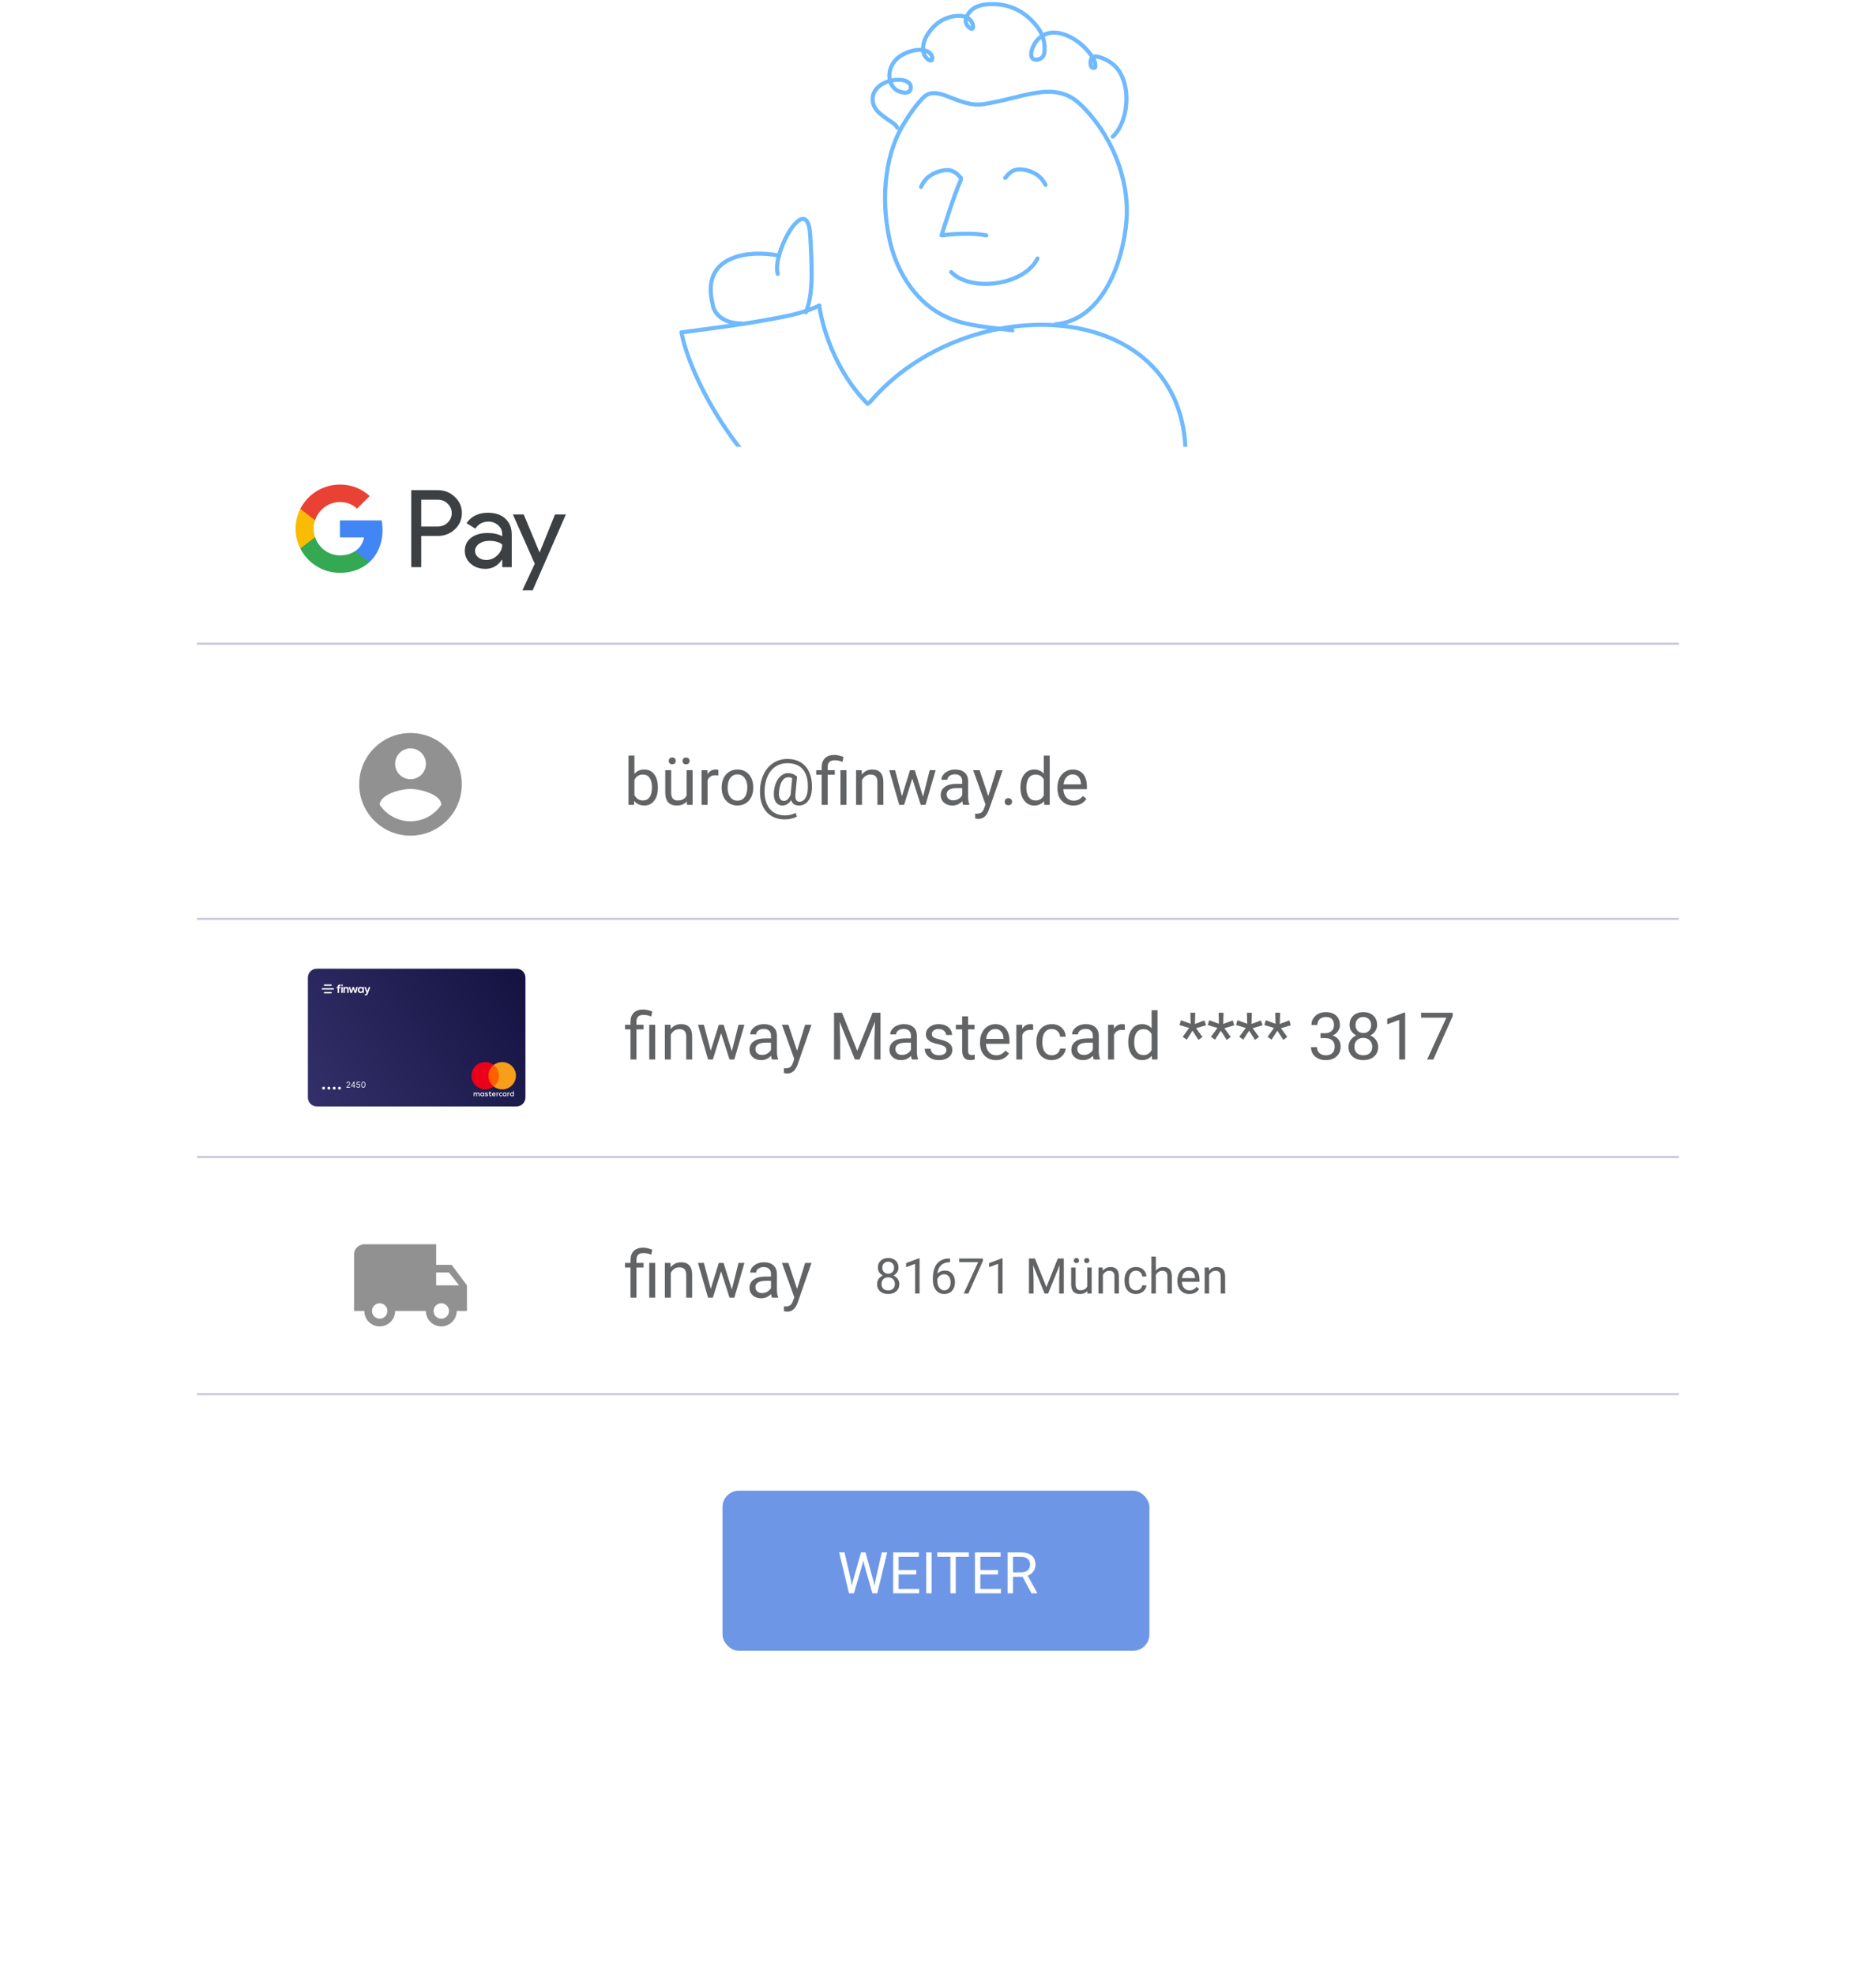 <svg width="457" height="481" viewBox="0 0 457 481" fill="none" xmlns="http://www.w3.org/2000/svg">
<path d="M211.891 97.961C235.734 69.967 288.817 72.216 288.818 110.905" stroke="#6FBAFF" stroke-linecap="round" stroke-linejoin="round"/>
<path d="M246.62 80.445C241.393 79.712 235.593 79.461 230.716 77.273C223.48 74.027 218.718 66.762 216.899 59.23C214.676 50.028 215.05 38.633 220.055 30.326C221.651 27.678 223.186 25.543 224.848 23.819C228.317 20.222 233.35 26.319 239.653 25.351C249.378 23.857 256.839 19.427 263.1 25.351C270.813 32.649 275.177 43.657 274.414 53.65C273.651 63.652 268.656 77.917 257.127 78.977" stroke="#6FBAFF" stroke-linecap="round" stroke-linejoin="round"/>
<path d="M234.088 43.758C232.316 47.645 229.364 57.307 229.364 57.307C229.364 57.307 235.631 56.449 240.262 57.307" stroke="#6FBAFF" stroke-linecap="round" stroke-linejoin="round"/>
<path d="M254.686 45.021C253.647 42.829 251.513 41.573 249.1 41.283C247.075 41.04 246.081 41.788 244.877 43.335" stroke="#6FBAFF" stroke-linecap="round" stroke-linejoin="round"/>
<path d="M224.375 45.52C225.301 43.278 227.369 41.916 229.764 41.504C231.774 41.159 232.805 41.855 234.086 43.339" stroke="#6FBAFF" stroke-linecap="round" stroke-linejoin="round"/>
<path d="M252.723 62.949C249.677 69.334 236.793 71.34 231.719 66.266" stroke="#6FBAFF" stroke-linecap="round" stroke-linejoin="round"/>
<path d="M271.076 33.275C274.065 30.506 275.22 24.377 273.8 19.874C272.853 16.868 271.183 15.315 268.985 14.348C268.342 14.066 266.595 13.339 265.979 14.033C265.59 14.473 265.494 16.074 266.014 16.433C266.15 16.526 266.758 16.586 266.796 16.348C267.034 14.872 265.883 13.507 265.197 12.652C262.223 8.946 255.887 5.642 252.437 10.059C251.135 11.726 250.293 14.98 252.885 14.47C253.888 14.272 254.413 13.592 254.458 12.204C254.558 9.097 253.386 7.196 251.655 5.334C248.986 2.464 245.806 1.169 242.454 1.02C240.256 0.922 236.955 1.077 235.529 3.928C234.761 5.463 235.647 6.528 236.592 6.994C236.996 7.192 237.136 6.542 236.996 6.061C236.435 4.127 234.682 3.828 233.393 3.867C230.827 3.946 228.257 5.191 226.416 7.708C225.424 9.064 224.535 10.828 224.992 12.834C225.198 13.738 226.052 14.703 226.749 14.736C227.271 14.761 227.114 13.781 226.908 13.428C225.968 11.819 223.525 12.055 222.268 12.373C220.329 12.865 217.817 14.046 216.924 16.747C216.26 18.761 216.847 20.75 218.172 21.8C218.857 22.342 221.548 23.329 221.855 21.57C222.486 17.94 212.228 18.925 212.583 24.442C212.733 26.767 214.782 28.002 216.063 28.961C216.679 29.422 218.236 30.204 218.559 31.094" stroke="#6FBAFF" stroke-linecap="round" stroke-linejoin="round"/>
<path d="M196.309 76.057C197.772 72.262 198.042 68.291 197.37 57.217C196.698 46.142 187.949 61.626 189.472 66.704" stroke="#6FBAFF" stroke-linecap="round" stroke-linejoin="round"/>
<path d="M189.791 62.259C182.703 60.778 170.557 62.069 173.604 74.003C173.816 76.225 176.016 78.764 180.587 78.764" stroke="#6FBAFF" stroke-linecap="round" stroke-linejoin="round"/>
<path d="M197.042 124.405C179.835 114.284 168.047 91.799 166.001 80.935C173.88 79.91 181.735 78.903 189.542 77.391C192.984 76.724 196.442 75.981 199.587 74.387C200.138 78.999 203.262 90.249 211.359 98.346" stroke="#6FBAFF" stroke-linecap="round" stroke-linejoin="round"/>
<g filter="url(#filter0_d_2620_17091)">
<rect x="48" y="97" width="361" height="324" rx="35.412" fill="white"/>
</g>
<path d="M102.615 130.522L102.615 138.114L100.189 138.114L100.189 119.367L106.62 119.367C108.249 119.367 109.639 119.907 110.776 120.986C111.938 122.065 112.519 123.383 112.519 124.939C112.519 126.532 111.938 127.85 110.776 128.916C109.652 129.983 108.262 130.51 106.62 130.51L102.615 130.51L102.615 130.522ZM102.615 121.676L102.615 128.214L106.67 128.214C107.63 128.214 108.439 127.887 109.07 127.247C109.715 126.607 110.043 125.829 110.043 124.951C110.043 124.085 109.715 123.32 109.07 122.68C108.439 122.015 107.643 121.689 106.67 121.689L102.615 121.689L102.615 121.676Z" fill="#3C4043"/>
<path d="M118.861 124.863C120.655 124.863 122.07 125.34 123.106 126.294C124.141 127.247 124.659 128.552 124.659 130.209L124.659 138.114L122.348 138.114L122.348 136.332L122.247 136.332C121.249 137.8 119.909 138.528 118.242 138.528C116.814 138.528 115.627 138.114 114.667 137.273C113.707 136.433 113.227 135.391 113.227 134.136C113.227 132.806 113.732 131.752 114.743 130.974C115.753 130.184 117.105 129.795 118.785 129.795C120.225 129.795 121.413 130.058 122.335 130.585L122.335 130.033C122.335 129.192 122.006 128.49 121.337 127.9C120.667 127.31 119.884 127.022 118.987 127.022C117.635 127.022 116.562 127.586 115.778 128.728L113.643 127.398C114.818 125.704 116.562 124.863 118.861 124.863ZM115.728 134.174C115.728 134.801 115.993 135.328 116.536 135.742C117.067 136.157 117.699 136.37 118.419 136.37C119.442 136.37 120.352 135.993 121.147 135.241C121.943 134.488 122.348 133.609 122.348 132.593C121.59 132.003 120.541 131.702 119.189 131.702C118.204 131.702 117.383 131.94 116.726 132.405C116.056 132.894 115.728 133.484 115.728 134.174Z" fill="#3C4043"/>
<path d="M137.848 125.277L129.763 143.748L127.262 143.748L130.269 137.286L124.938 125.277L127.578 125.277L131.418 134.488L131.469 134.488L135.208 125.277L137.848 125.277Z" fill="#3C4043"/>
<path d="M93.189 128.99C93.189 128.205 93.119 127.453 92.987 126.73L82.82 126.73L82.82 130.871L88.676 130.873C88.438 132.25 87.674 133.425 86.503 134.208L86.503 136.894L89.988 136.894C92.023 135.023 93.189 132.258 93.189 128.99Z" fill="#4285F4"/>
<path d="M86.503 134.211C85.533 134.861 84.284 135.242 82.822 135.242C79.999 135.242 77.603 133.352 76.746 130.805L73.15 130.805L73.15 133.575C74.932 137.086 78.593 139.495 82.822 139.495C85.746 139.495 88.201 138.541 89.989 136.897L86.503 134.211Z" fill="#34A853"/>
<path d="M76.408 128.749C76.408 128.034 76.528 127.342 76.746 126.692L76.746 123.922L73.151 123.922C72.414 125.374 72 127.012 72 128.749C72 130.486 72.416 132.125 73.151 133.576L76.746 130.806C76.528 130.156 76.408 129.464 76.408 128.749Z" fill="#FABB05"/>
<path d="M82.822 122.254C84.418 122.254 85.847 122.8 86.975 123.866L90.063 120.801C88.187 119.065 85.742 118 82.822 118C78.594 118 74.932 120.409 73.15 123.92L76.746 126.691C77.603 124.144 79.999 122.254 82.822 122.254Z" fill="#E94235"/>
<path d="M160.262 191.867C160.262 193.159 159.965 194.198 159.371 194.984C158.777 195.766 157.98 196.156 156.98 196.156C155.913 196.156 155.087 195.779 154.504 195.023L154.434 196H153.105V184H154.551V188.477C155.134 187.753 155.939 187.391 156.965 187.391C157.991 187.391 158.796 187.779 159.379 188.555C159.967 189.331 160.262 190.393 160.262 191.742V191.867ZM158.816 191.703C158.816 190.719 158.626 189.958 158.246 189.422C157.866 188.885 157.319 188.617 156.605 188.617C155.652 188.617 154.967 189.06 154.551 189.945V193.602C154.993 194.487 155.684 194.93 156.621 194.93C157.314 194.93 157.853 194.661 158.238 194.125C158.624 193.589 158.816 192.781 158.816 191.703ZM167.309 195.164C166.746 195.826 165.921 196.156 164.832 196.156C163.931 196.156 163.243 195.896 162.77 195.375C162.301 194.849 162.064 194.073 162.059 193.047V187.547H163.504V193.008C163.504 194.289 164.025 194.93 165.066 194.93C166.171 194.93 166.905 194.518 167.27 193.695V187.547H168.715V196H167.34L167.309 195.164ZM162.91 185.289C162.91 185.055 162.98 184.859 163.121 184.703C163.267 184.542 163.48 184.461 163.762 184.461C164.043 184.461 164.257 184.542 164.402 184.703C164.548 184.859 164.621 185.055 164.621 185.289C164.621 185.523 164.548 185.719 164.402 185.875C164.257 186.031 164.043 186.109 163.762 186.109C163.48 186.109 163.267 186.031 163.121 185.875C162.98 185.719 162.91 185.523 162.91 185.289ZM166.27 185.305C166.27 185.07 166.34 184.872 166.48 184.711C166.626 184.549 166.84 184.469 167.121 184.469C167.402 184.469 167.616 184.549 167.762 184.711C167.908 184.872 167.98 185.07 167.98 185.305C167.98 185.539 167.908 185.734 167.762 185.891C167.616 186.047 167.402 186.125 167.121 186.125C166.84 186.125 166.626 186.047 166.48 185.891C166.34 185.734 166.27 185.539 166.27 185.305ZM175.004 188.844C174.785 188.807 174.548 188.789 174.293 188.789C173.345 188.789 172.702 189.193 172.363 190V196H170.918V187.547H172.324L172.348 188.523C172.822 187.768 173.493 187.391 174.363 187.391C174.645 187.391 174.858 187.427 175.004 187.5V188.844ZM175.801 191.695C175.801 190.867 175.962 190.122 176.285 189.461C176.613 188.799 177.066 188.289 177.645 187.93C178.228 187.57 178.892 187.391 179.637 187.391C180.788 187.391 181.717 187.789 182.426 188.586C183.139 189.383 183.496 190.443 183.496 191.766V191.867C183.496 192.69 183.337 193.43 183.02 194.086C182.707 194.737 182.257 195.245 181.668 195.609C181.085 195.974 180.413 196.156 179.652 196.156C178.507 196.156 177.577 195.758 176.863 194.961C176.155 194.164 175.801 193.109 175.801 191.797V191.695ZM177.254 191.867C177.254 192.805 177.47 193.557 177.902 194.125C178.34 194.693 178.923 194.977 179.652 194.977C180.387 194.977 180.97 194.69 181.402 194.117C181.835 193.539 182.051 192.732 182.051 191.695C182.051 190.768 181.829 190.018 181.387 189.445C180.949 188.867 180.366 188.578 179.637 188.578C178.923 188.578 178.348 188.862 177.91 189.43C177.473 189.997 177.254 190.81 177.254 191.867ZM197.793 192.078C197.73 193.339 197.418 194.333 196.855 195.062C196.293 195.792 195.54 196.156 194.598 196.156C193.624 196.156 192.999 195.719 192.723 194.844C192.441 195.286 192.118 195.617 191.754 195.836C191.395 196.049 191.022 196.156 190.637 196.156C189.897 196.156 189.337 195.854 188.957 195.25C188.577 194.646 188.436 193.81 188.535 192.742C188.613 191.883 188.809 191.117 189.121 190.445C189.439 189.768 189.845 189.237 190.34 188.852C190.84 188.466 191.363 188.273 191.91 188.273C192.332 188.273 192.71 188.331 193.043 188.445C193.376 188.555 193.751 188.773 194.168 189.102L193.762 193.43C193.663 194.633 193.996 195.234 194.762 195.234C195.35 195.234 195.827 194.943 196.191 194.359C196.556 193.776 196.754 193.016 196.785 192.078C196.884 190.052 196.507 188.508 195.652 187.445C194.803 186.383 193.509 185.852 191.77 185.852C190.723 185.852 189.793 186.112 188.98 186.633C188.168 187.148 187.527 187.896 187.059 188.875C186.59 189.854 186.327 190.984 186.27 192.266C186.207 193.557 186.363 194.68 186.738 195.633C187.113 196.581 187.684 197.305 188.449 197.805C189.22 198.31 190.15 198.562 191.238 198.562C191.707 198.562 192.176 198.505 192.645 198.391C193.118 198.276 193.512 198.128 193.824 197.945L194.113 198.844C193.79 199.047 193.361 199.214 192.824 199.344C192.293 199.474 191.754 199.539 191.207 199.539C189.905 199.539 188.785 199.245 187.848 198.656C186.91 198.073 186.207 197.229 185.738 196.125C185.275 195.026 185.074 193.74 185.137 192.266C185.199 190.833 185.52 189.547 186.098 188.406C186.676 187.26 187.46 186.378 188.449 185.758C189.439 185.133 190.556 184.82 191.801 184.82C193.098 184.82 194.21 185.112 195.137 185.695C196.064 186.279 196.754 187.12 197.207 188.219C197.66 189.318 197.855 190.604 197.793 192.078ZM189.777 192.742C189.704 193.482 189.772 194.049 189.98 194.445C190.194 194.841 190.53 195.039 190.988 195.039C191.301 195.039 191.6 194.906 191.887 194.641C192.178 194.375 192.418 193.995 192.605 193.5L192.613 193.43L192.973 189.5C192.681 189.349 192.368 189.273 192.035 189.273C191.426 189.273 190.921 189.583 190.52 190.203C190.124 190.823 189.876 191.669 189.777 192.742ZM200.168 196V188.664H198.832V187.547H200.168V186.828C200.168 185.885 200.436 185.151 200.973 184.625C201.514 184.099 202.277 183.836 203.262 183.836C203.845 183.836 204.582 183.995 205.473 184.312L205.23 185.531C204.579 185.271 203.96 185.141 203.371 185.141C202.751 185.141 202.303 185.281 202.027 185.562C201.757 185.839 201.621 186.255 201.621 186.812V187.547H203.348V188.664H201.621V196H200.168ZM206.191 196H204.738V187.547H206.191V196ZM209.91 187.547L209.957 188.609C210.603 187.797 211.447 187.391 212.488 187.391C214.275 187.391 215.176 188.398 215.191 190.414V196H213.746V190.406C213.741 189.797 213.6 189.346 213.324 189.055C213.053 188.763 212.629 188.617 212.051 188.617C211.582 188.617 211.171 188.742 210.816 188.992C210.462 189.242 210.186 189.57 209.988 189.977V196H208.543V187.547H209.91ZM224.855 194.008L226.48 187.547H227.926L225.465 196H224.293L222.238 189.594L220.238 196H219.066L216.613 187.547H218.051L219.715 193.875L221.684 187.547H222.848L224.855 194.008ZM234.621 196C234.538 195.833 234.47 195.536 234.418 195.109C233.746 195.807 232.944 196.156 232.012 196.156C231.178 196.156 230.493 195.922 229.957 195.453C229.426 194.979 229.16 194.38 229.16 193.656C229.16 192.776 229.493 192.094 230.16 191.609C230.832 191.12 231.775 190.875 232.988 190.875H234.395V190.211C234.395 189.706 234.243 189.305 233.941 189.008C233.639 188.706 233.194 188.555 232.605 188.555C232.09 188.555 231.658 188.685 231.309 188.945C230.96 189.206 230.785 189.521 230.785 189.891H229.332C229.332 189.469 229.48 189.062 229.777 188.672C230.079 188.276 230.486 187.964 230.996 187.734C231.512 187.505 232.077 187.391 232.691 187.391C233.665 187.391 234.428 187.635 234.98 188.125C235.533 188.609 235.819 189.279 235.84 190.133V194.023C235.84 194.799 235.939 195.417 236.137 195.875V196H234.621ZM232.223 194.898C232.676 194.898 233.105 194.781 233.512 194.547C233.918 194.312 234.212 194.008 234.395 193.633V191.898H233.262C231.491 191.898 230.605 192.417 230.605 193.453C230.605 193.906 230.757 194.26 231.059 194.516C231.361 194.771 231.749 194.898 232.223 194.898ZM240.746 193.883L242.715 187.547H244.262L240.863 197.305C240.337 198.711 239.501 199.414 238.355 199.414L238.082 199.391L237.543 199.289V198.117L237.934 198.148C238.423 198.148 238.803 198.049 239.074 197.852C239.35 197.654 239.577 197.292 239.754 196.766L240.074 195.906L237.059 187.547H238.637L240.746 193.883ZM244.746 195.242C244.746 194.992 244.819 194.784 244.965 194.617C245.116 194.451 245.34 194.367 245.637 194.367C245.934 194.367 246.158 194.451 246.309 194.617C246.465 194.784 246.543 194.992 246.543 195.242C246.543 195.482 246.465 195.682 246.309 195.844C246.158 196.005 245.934 196.086 245.637 196.086C245.34 196.086 245.116 196.005 244.965 195.844C244.819 195.682 244.746 195.482 244.746 195.242ZM248.582 191.703C248.582 190.406 248.889 189.365 249.504 188.578C250.118 187.786 250.923 187.391 251.918 187.391C252.908 187.391 253.691 187.729 254.27 188.406V184H255.715V196H254.387L254.316 195.094C253.738 195.802 252.934 196.156 251.902 196.156C250.923 196.156 250.124 195.755 249.504 194.953C248.889 194.151 248.582 193.104 248.582 191.812V191.703ZM250.027 191.867C250.027 192.826 250.225 193.576 250.621 194.117C251.017 194.659 251.564 194.93 252.262 194.93C253.178 194.93 253.848 194.518 254.27 193.695V189.812C253.837 189.016 253.173 188.617 252.277 188.617C251.569 188.617 251.017 188.891 250.621 189.438C250.225 189.984 250.027 190.794 250.027 191.867ZM261.473 196.156C260.327 196.156 259.395 195.781 258.676 195.031C257.957 194.276 257.598 193.268 257.598 192.008V191.742C257.598 190.904 257.757 190.156 258.074 189.5C258.397 188.839 258.845 188.323 259.418 187.953C259.996 187.578 260.621 187.391 261.293 187.391C262.392 187.391 263.246 187.753 263.855 188.477C264.465 189.201 264.77 190.237 264.77 191.586V192.188H259.043C259.064 193.021 259.306 193.695 259.77 194.211C260.238 194.721 260.832 194.977 261.551 194.977C262.061 194.977 262.493 194.872 262.848 194.664C263.202 194.456 263.512 194.18 263.777 193.836L264.66 194.523C263.952 195.612 262.889 196.156 261.473 196.156ZM261.293 188.578C260.71 188.578 260.22 188.792 259.824 189.219C259.428 189.641 259.184 190.234 259.09 191H263.324V190.891C263.283 190.156 263.085 189.589 262.73 189.188C262.376 188.781 261.897 188.578 261.293 188.578Z" fill="#616365"/>
<path d="M153.59 258V250.664H152.254V249.547H153.59V248.828C153.59 247.885 153.858 247.151 154.395 246.625C154.936 246.099 155.699 245.836 156.684 245.836C157.267 245.836 158.004 245.995 158.895 246.312L158.652 247.531C158.001 247.271 157.382 247.141 156.793 247.141C156.173 247.141 155.725 247.281 155.449 247.562C155.178 247.839 155.043 248.255 155.043 248.812V249.547H156.77V250.664H155.043V258H153.59ZM159.613 258H158.16V249.547H159.613V258ZM163.332 249.547L163.379 250.609C164.025 249.797 164.868 249.391 165.91 249.391C167.697 249.391 168.598 250.398 168.613 252.414V258H167.168V252.406C167.163 251.797 167.022 251.346 166.746 251.055C166.475 250.763 166.051 250.617 165.473 250.617C165.004 250.617 164.592 250.742 164.238 250.992C163.884 251.242 163.608 251.57 163.41 251.977V258H161.965V249.547H163.332ZM178.277 256.008L179.902 249.547H181.348L178.887 258H177.715L175.66 251.594L173.66 258H172.488L170.035 249.547H171.473L173.137 255.875L175.105 249.547H176.27L178.277 256.008ZM188.043 258C187.96 257.833 187.892 257.536 187.84 257.109C187.168 257.807 186.366 258.156 185.434 258.156C184.6 258.156 183.915 257.922 183.379 257.453C182.848 256.979 182.582 256.38 182.582 255.656C182.582 254.776 182.915 254.094 183.582 253.609C184.254 253.12 185.197 252.875 186.41 252.875H187.816V252.211C187.816 251.706 187.665 251.305 187.363 251.008C187.061 250.706 186.616 250.555 186.027 250.555C185.512 250.555 185.079 250.685 184.73 250.945C184.382 251.206 184.207 251.521 184.207 251.891H182.754C182.754 251.469 182.902 251.062 183.199 250.672C183.501 250.276 183.908 249.964 184.418 249.734C184.934 249.505 185.499 249.391 186.113 249.391C187.087 249.391 187.85 249.635 188.402 250.125C188.954 250.609 189.241 251.279 189.262 252.133V256.023C189.262 256.799 189.361 257.417 189.559 257.875V258H188.043ZM185.645 256.898C186.098 256.898 186.527 256.781 186.934 256.547C187.34 256.312 187.634 256.008 187.816 255.633V253.898H186.684C184.913 253.898 184.027 254.417 184.027 255.453C184.027 255.906 184.178 256.26 184.48 256.516C184.783 256.771 185.171 256.898 185.645 256.898ZM194.168 255.883L196.137 249.547H197.684L194.285 259.305C193.759 260.711 192.923 261.414 191.777 261.414L191.504 261.391L190.965 261.289V260.117L191.355 260.148C191.845 260.148 192.225 260.049 192.496 259.852C192.772 259.654 192.999 259.292 193.176 258.766L193.496 257.906L190.48 249.547H192.059L194.168 255.883ZM205.113 246.625L208.832 255.906L212.551 246.625H214.496V258H212.996V253.57L213.137 248.789L209.402 258H208.254L204.527 248.812L204.676 253.57V258H203.176V246.625H205.113ZM222.137 258C222.053 257.833 221.986 257.536 221.934 257.109C221.262 257.807 220.46 258.156 219.527 258.156C218.694 258.156 218.009 257.922 217.473 257.453C216.941 256.979 216.676 256.38 216.676 255.656C216.676 254.776 217.009 254.094 217.676 253.609C218.348 253.12 219.29 252.875 220.504 252.875H221.91V252.211C221.91 251.706 221.759 251.305 221.457 251.008C221.155 250.706 220.71 250.555 220.121 250.555C219.605 250.555 219.173 250.685 218.824 250.945C218.475 251.206 218.301 251.521 218.301 251.891H216.848C216.848 251.469 216.996 251.062 217.293 250.672C217.595 250.276 218.001 249.964 218.512 249.734C219.027 249.505 219.592 249.391 220.207 249.391C221.181 249.391 221.944 249.635 222.496 250.125C223.048 250.609 223.335 251.279 223.355 252.133V256.023C223.355 256.799 223.454 257.417 223.652 257.875V258H222.137ZM219.738 256.898C220.191 256.898 220.621 256.781 221.027 256.547C221.434 256.312 221.728 256.008 221.91 255.633V253.898H220.777C219.007 253.898 218.121 254.417 218.121 255.453C218.121 255.906 218.272 256.26 218.574 256.516C218.876 256.771 219.264 256.898 219.738 256.898ZM230.543 255.758C230.543 255.367 230.395 255.065 230.098 254.852C229.806 254.633 229.293 254.445 228.559 254.289C227.829 254.133 227.249 253.945 226.816 253.727C226.389 253.508 226.072 253.247 225.863 252.945C225.66 252.643 225.559 252.284 225.559 251.867C225.559 251.174 225.85 250.589 226.434 250.109C227.022 249.63 227.772 249.391 228.684 249.391C229.642 249.391 230.418 249.638 231.012 250.133C231.611 250.628 231.91 251.26 231.91 252.031H230.457C230.457 251.635 230.288 251.294 229.949 251.008C229.616 250.721 229.194 250.578 228.684 250.578C228.158 250.578 227.746 250.693 227.449 250.922C227.152 251.151 227.004 251.451 227.004 251.82C227.004 252.169 227.142 252.432 227.418 252.609C227.694 252.786 228.191 252.956 228.91 253.117C229.634 253.279 230.22 253.471 230.668 253.695C231.116 253.919 231.447 254.19 231.66 254.508C231.879 254.82 231.988 255.203 231.988 255.656C231.988 256.411 231.686 257.018 231.082 257.477C230.478 257.93 229.694 258.156 228.73 258.156C228.053 258.156 227.454 258.036 226.934 257.797C226.413 257.557 226.004 257.224 225.707 256.797C225.415 256.365 225.27 255.898 225.27 255.398H226.715C226.741 255.883 226.934 256.268 227.293 256.555C227.658 256.836 228.137 256.977 228.73 256.977C229.277 256.977 229.715 256.867 230.043 256.648C230.376 256.424 230.543 256.128 230.543 255.758ZM235.832 247.5V249.547H237.41V250.664H235.832V255.906C235.832 256.245 235.902 256.5 236.043 256.672C236.184 256.839 236.423 256.922 236.762 256.922C236.928 256.922 237.158 256.891 237.449 256.828V258C237.069 258.104 236.699 258.156 236.34 258.156C235.694 258.156 235.207 257.961 234.879 257.57C234.551 257.18 234.387 256.625 234.387 255.906V250.664H232.848V249.547H234.387V247.5H235.832ZM242.613 258.156C241.467 258.156 240.535 257.781 239.816 257.031C239.098 256.276 238.738 255.268 238.738 254.008V253.742C238.738 252.904 238.897 252.156 239.215 251.5C239.538 250.839 239.986 250.323 240.559 249.953C241.137 249.578 241.762 249.391 242.434 249.391C243.533 249.391 244.387 249.753 244.996 250.477C245.605 251.201 245.91 252.237 245.91 253.586V254.188H240.184C240.204 255.021 240.447 255.695 240.91 256.211C241.379 256.721 241.973 256.977 242.691 256.977C243.202 256.977 243.634 256.872 243.988 256.664C244.342 256.456 244.652 256.18 244.918 255.836L245.801 256.523C245.092 257.612 244.03 258.156 242.613 258.156ZM242.434 250.578C241.85 250.578 241.361 250.792 240.965 251.219C240.569 251.641 240.324 252.234 240.23 253H244.465V252.891C244.423 252.156 244.225 251.589 243.871 251.188C243.517 250.781 243.038 250.578 242.434 250.578ZM251.676 250.844C251.457 250.807 251.22 250.789 250.965 250.789C250.017 250.789 249.374 251.193 249.035 252V258H247.59V249.547H248.996L249.02 250.523C249.493 249.768 250.165 249.391 251.035 249.391C251.316 249.391 251.53 249.427 251.676 249.5V250.844ZM256.246 256.977C256.762 256.977 257.212 256.82 257.598 256.508C257.983 256.195 258.197 255.805 258.238 255.336H259.605C259.579 255.82 259.413 256.281 259.105 256.719C258.798 257.156 258.387 257.505 257.871 257.766C257.361 258.026 256.819 258.156 256.246 258.156C255.095 258.156 254.178 257.773 253.496 257.008C252.819 256.237 252.48 255.185 252.48 253.852V253.609C252.48 252.786 252.632 252.055 252.934 251.414C253.236 250.773 253.668 250.276 254.23 249.922C254.798 249.568 255.467 249.391 256.238 249.391C257.186 249.391 257.973 249.674 258.598 250.242C259.228 250.81 259.564 251.547 259.605 252.453H258.238C258.197 251.906 257.988 251.458 257.613 251.109C257.243 250.755 256.785 250.578 256.238 250.578C255.504 250.578 254.934 250.844 254.527 251.375C254.126 251.901 253.926 252.664 253.926 253.664V253.938C253.926 254.911 254.126 255.661 254.527 256.188C254.928 256.714 255.501 256.977 256.246 256.977ZM266.449 258C266.366 257.833 266.298 257.536 266.246 257.109C265.574 257.807 264.772 258.156 263.84 258.156C263.007 258.156 262.322 257.922 261.785 257.453C261.254 256.979 260.988 256.38 260.988 255.656C260.988 254.776 261.322 254.094 261.988 253.609C262.66 253.12 263.603 252.875 264.816 252.875H266.223V252.211C266.223 251.706 266.072 251.305 265.77 251.008C265.467 250.706 265.022 250.555 264.434 250.555C263.918 250.555 263.486 250.685 263.137 250.945C262.788 251.206 262.613 251.521 262.613 251.891H261.16C261.16 251.469 261.309 251.062 261.605 250.672C261.908 250.276 262.314 249.964 262.824 249.734C263.34 249.505 263.905 249.391 264.52 249.391C265.493 249.391 266.257 249.635 266.809 250.125C267.361 250.609 267.647 251.279 267.668 252.133V256.023C267.668 256.799 267.767 257.417 267.965 257.875V258H266.449ZM264.051 256.898C264.504 256.898 264.934 256.781 265.34 256.547C265.746 256.312 266.04 256.008 266.223 255.633V253.898H265.09C263.319 253.898 262.434 254.417 262.434 255.453C262.434 255.906 262.585 256.26 262.887 256.516C263.189 256.771 263.577 256.898 264.051 256.898ZM274.02 250.844C273.801 250.807 273.564 250.789 273.309 250.789C272.361 250.789 271.717 251.193 271.379 252V258H269.934V249.547H271.34L271.363 250.523C271.837 249.768 272.509 249.391 273.379 249.391C273.66 249.391 273.874 249.427 274.02 249.5V250.844ZM274.848 253.703C274.848 252.406 275.155 251.365 275.77 250.578C276.384 249.786 277.189 249.391 278.184 249.391C279.173 249.391 279.957 249.729 280.535 250.406V246H281.98V258H280.652L280.582 257.094C280.004 257.802 279.199 258.156 278.168 258.156C277.189 258.156 276.389 257.755 275.77 256.953C275.155 256.151 274.848 255.104 274.848 253.812V253.703ZM276.293 253.867C276.293 254.826 276.491 255.576 276.887 256.117C277.283 256.659 277.829 256.93 278.527 256.93C279.444 256.93 280.113 256.518 280.535 255.695V251.812C280.103 251.016 279.439 250.617 278.543 250.617C277.835 250.617 277.283 250.891 276.887 251.438C276.491 251.984 276.293 252.794 276.293 253.867ZM289.684 250.32L287.324 249.617L287.684 248.438L290.043 249.312L289.973 246.625H291.168L291.09 249.352L293.41 248.492L293.77 249.68L291.371 250.391L292.918 252.508L291.949 253.242L290.496 250.992L289.09 253.188L288.113 252.477L289.684 250.32ZM296.574 250.32L294.215 249.617L294.574 248.438L296.934 249.312L296.863 246.625H298.059L297.98 249.352L300.301 248.492L300.66 249.68L298.262 250.391L299.809 252.508L298.84 253.242L297.387 250.992L295.98 253.188L295.004 252.477L296.574 250.32ZM303.465 250.32L301.105 249.617L301.465 248.438L303.824 249.312L303.754 246.625H304.949L304.871 249.352L307.191 248.492L307.551 249.68L305.152 250.391L306.699 252.508L305.73 253.242L304.277 250.992L302.871 253.188L301.895 252.477L303.465 250.32ZM310.355 250.32L307.996 249.617L308.355 248.438L310.715 249.312L310.645 246.625H311.84L311.762 249.352L314.082 248.492L314.441 249.68L312.043 250.391L313.59 252.508L312.621 253.242L311.168 250.992L309.762 253.188L308.785 252.477L310.355 250.32ZM321.684 251.609H322.77C323.452 251.599 323.988 251.419 324.379 251.07C324.77 250.721 324.965 250.25 324.965 249.656C324.965 248.323 324.301 247.656 322.973 247.656C322.348 247.656 321.848 247.836 321.473 248.195C321.103 248.549 320.918 249.021 320.918 249.609H319.473C319.473 248.708 319.801 247.961 320.457 247.367C321.118 246.768 321.957 246.469 322.973 246.469C324.046 246.469 324.887 246.753 325.496 247.32C326.105 247.888 326.41 248.677 326.41 249.688C326.41 250.182 326.249 250.661 325.926 251.125C325.608 251.589 325.173 251.935 324.621 252.164C325.246 252.362 325.728 252.69 326.066 253.148C326.41 253.607 326.582 254.167 326.582 254.828C326.582 255.849 326.249 256.659 325.582 257.258C324.915 257.857 324.048 258.156 322.98 258.156C321.913 258.156 321.043 257.867 320.371 257.289C319.704 256.711 319.371 255.948 319.371 255H320.824C320.824 255.599 321.02 256.078 321.41 256.438C321.801 256.797 322.324 256.977 322.98 256.977C323.678 256.977 324.212 256.794 324.582 256.43C324.952 256.065 325.137 255.542 325.137 254.859C325.137 254.198 324.934 253.69 324.527 253.336C324.121 252.982 323.535 252.799 322.77 252.789H321.684V251.609ZM335.465 249.594C335.465 250.161 335.314 250.667 335.012 251.109C334.715 251.552 334.311 251.898 333.801 252.148C334.395 252.404 334.863 252.776 335.207 253.266C335.556 253.755 335.73 254.31 335.73 254.93C335.73 255.914 335.397 256.698 334.73 257.281C334.069 257.865 333.197 258.156 332.113 258.156C331.02 258.156 330.142 257.865 329.48 257.281C328.824 256.693 328.496 255.909 328.496 254.93C328.496 254.315 328.663 253.76 328.996 253.266C329.335 252.771 329.801 252.396 330.395 252.141C329.889 251.891 329.491 251.544 329.199 251.102C328.908 250.659 328.762 250.156 328.762 249.594C328.762 248.635 329.069 247.875 329.684 247.312C330.298 246.75 331.108 246.469 332.113 246.469C333.113 246.469 333.921 246.75 334.535 247.312C335.155 247.875 335.465 248.635 335.465 249.594ZM334.285 254.898C334.285 254.263 334.082 253.745 333.676 253.344C333.275 252.943 332.749 252.742 332.098 252.742C331.447 252.742 330.923 252.94 330.527 253.336C330.137 253.732 329.941 254.253 329.941 254.898C329.941 255.544 330.132 256.052 330.512 256.422C330.897 256.792 331.431 256.977 332.113 256.977C332.79 256.977 333.322 256.792 333.707 256.422C334.092 256.047 334.285 255.539 334.285 254.898ZM332.113 247.656C331.546 247.656 331.085 247.833 330.73 248.188C330.382 248.536 330.207 249.013 330.207 249.617C330.207 250.195 330.379 250.664 330.723 251.023C331.072 251.378 331.535 251.555 332.113 251.555C332.691 251.555 333.152 251.378 333.496 251.023C333.845 250.664 334.02 250.195 334.02 249.617C334.02 249.039 333.84 248.568 333.48 248.203C333.121 247.839 332.665 247.656 332.113 247.656ZM342.301 258H340.848V248.367L337.934 249.438V248.125L342.074 246.57H342.301V258ZM353.879 247.438L349.168 258H347.652L352.348 247.812H346.191V246.625H353.879V247.438Z" fill="#616365"/>
<path d="M153.59 316V308.664H152.254V307.547H153.59V306.828C153.59 305.885 153.858 305.151 154.395 304.625C154.936 304.099 155.699 303.836 156.684 303.836C157.267 303.836 158.004 303.995 158.895 304.312L158.652 305.531C158.001 305.271 157.382 305.141 156.793 305.141C156.173 305.141 155.725 305.281 155.449 305.562C155.178 305.839 155.043 306.255 155.043 306.812V307.547H156.77V308.664H155.043V316H153.59ZM159.613 316H158.16V307.547H159.613V316ZM163.332 307.547L163.379 308.609C164.025 307.797 164.868 307.391 165.91 307.391C167.697 307.391 168.598 308.398 168.613 310.414V316H167.168V310.406C167.163 309.797 167.022 309.346 166.746 309.055C166.475 308.763 166.051 308.617 165.473 308.617C165.004 308.617 164.592 308.742 164.238 308.992C163.884 309.242 163.608 309.57 163.41 309.977V316H161.965V307.547H163.332ZM178.277 314.008L179.902 307.547H181.348L178.887 316H177.715L175.66 309.594L173.66 316H172.488L170.035 307.547H171.473L173.137 313.875L175.105 307.547H176.27L178.277 314.008ZM188.043 316C187.96 315.833 187.892 315.536 187.84 315.109C187.168 315.807 186.366 316.156 185.434 316.156C184.6 316.156 183.915 315.922 183.379 315.453C182.848 314.979 182.582 314.38 182.582 313.656C182.582 312.776 182.915 312.094 183.582 311.609C184.254 311.12 185.197 310.875 186.41 310.875H187.816V310.211C187.816 309.706 187.665 309.305 187.363 309.008C187.061 308.706 186.616 308.555 186.027 308.555C185.512 308.555 185.079 308.685 184.73 308.945C184.382 309.206 184.207 309.521 184.207 309.891H182.754C182.754 309.469 182.902 309.062 183.199 308.672C183.501 308.276 183.908 307.964 184.418 307.734C184.934 307.505 185.499 307.391 186.113 307.391C187.087 307.391 187.85 307.635 188.402 308.125C188.954 308.609 189.241 309.279 189.262 310.133V314.023C189.262 314.799 189.361 315.417 189.559 315.875V316H188.043ZM185.645 314.898C186.098 314.898 186.527 314.781 186.934 314.547C187.34 314.312 187.634 314.008 187.816 313.633V311.898H186.684C184.913 311.898 184.027 312.417 184.027 313.453C184.027 313.906 184.178 314.26 184.48 314.516C184.783 314.771 185.171 314.898 185.645 314.898ZM194.168 313.883L196.137 307.547H197.684L194.285 317.305C193.759 318.711 192.923 319.414 191.777 319.414L191.504 319.391L190.965 319.289V318.117L191.355 318.148C191.845 318.148 192.225 318.049 192.496 317.852C192.772 317.654 192.999 317.292 193.176 316.766L193.496 315.906L190.48 307.547H192.059L194.168 313.883Z" fill="#616365"/>
<path d="M218.883 308.695C218.883 309.121 218.77 309.5 218.543 309.832C218.32 310.164 218.018 310.424 217.635 310.611C218.08 310.803 218.432 311.082 218.689 311.449C218.951 311.816 219.082 312.232 219.082 312.697C219.082 313.436 218.832 314.023 218.332 314.461C217.836 314.898 217.182 315.117 216.369 315.117C215.549 315.117 214.891 314.898 214.395 314.461C213.902 314.02 213.656 313.432 213.656 312.697C213.656 312.236 213.781 311.82 214.031 311.449C214.285 311.078 214.635 310.797 215.08 310.605C214.701 310.418 214.402 310.158 214.184 309.826C213.965 309.494 213.855 309.117 213.855 308.695C213.855 307.977 214.086 307.406 214.547 306.984C215.008 306.562 215.615 306.352 216.369 306.352C217.119 306.352 217.725 306.562 218.186 306.984C218.65 307.406 218.883 307.977 218.883 308.695ZM217.998 312.674C217.998 312.197 217.846 311.809 217.541 311.508C217.24 311.207 216.846 311.057 216.357 311.057C215.869 311.057 215.477 311.205 215.18 311.502C214.887 311.799 214.74 312.189 214.74 312.674C214.74 313.158 214.883 313.539 215.168 313.816C215.457 314.094 215.857 314.232 216.369 314.232C216.877 314.232 217.275 314.094 217.564 313.816C217.854 313.535 217.998 313.154 217.998 312.674ZM216.369 307.242C215.943 307.242 215.598 307.375 215.332 307.641C215.07 307.902 214.939 308.26 214.939 308.713C214.939 309.146 215.068 309.498 215.326 309.768C215.588 310.033 215.936 310.166 216.369 310.166C216.803 310.166 217.148 310.033 217.406 309.768C217.668 309.498 217.799 309.146 217.799 308.713C217.799 308.279 217.664 307.926 217.395 307.652C217.125 307.379 216.783 307.242 216.369 307.242ZM224.01 315H222.92V307.775L220.734 308.578V307.594L223.84 306.428H224.01V315ZM231.439 306.463V307.383H231.24C230.396 307.398 229.725 307.648 229.225 308.133C228.725 308.617 228.436 309.299 228.357 310.178C228.807 309.662 229.42 309.404 230.197 309.404C230.939 309.404 231.531 309.666 231.973 310.189C232.418 310.713 232.641 311.389 232.641 312.217C232.641 313.096 232.4 313.799 231.92 314.326C231.443 314.854 230.803 315.117 229.998 315.117C229.182 315.117 228.52 314.805 228.012 314.18C227.504 313.551 227.25 312.742 227.25 311.754V311.338C227.25 309.768 227.584 308.568 228.252 307.74C228.924 306.908 229.922 306.482 231.246 306.463H231.439ZM230.016 310.307C229.645 310.307 229.303 310.418 228.99 310.641C228.678 310.863 228.461 311.143 228.34 311.479V311.877C228.34 312.58 228.498 313.146 228.814 313.576C229.131 314.006 229.525 314.221 229.998 314.221C230.486 314.221 230.869 314.041 231.146 313.682C231.428 313.322 231.568 312.852 231.568 312.27C231.568 311.684 231.426 311.211 231.141 310.852C230.859 310.488 230.484 310.307 230.016 310.307ZM239.432 307.078L235.898 315H234.762L238.283 307.359H233.666V306.469H239.432V307.078ZM244.225 315H243.135V307.775L240.949 308.578V307.594L244.055 306.428H244.225V315ZM252.111 306.469L254.9 313.43L257.689 306.469H259.148V315H258.023V311.678L258.129 308.092L255.328 315H254.467L251.672 308.109L251.783 311.678V315H250.658V306.469H252.111ZM264.879 314.373C264.457 314.869 263.838 315.117 263.021 315.117C262.346 315.117 261.83 314.922 261.475 314.531C261.123 314.137 260.945 313.555 260.941 312.785V308.66H262.025V312.756C262.025 313.717 262.416 314.197 263.197 314.197C264.025 314.197 264.576 313.889 264.85 313.271V308.66H265.934V315H264.902L264.879 314.373ZM261.58 306.967C261.58 306.791 261.633 306.645 261.738 306.527C261.848 306.406 262.008 306.346 262.219 306.346C262.43 306.346 262.59 306.406 262.699 306.527C262.809 306.645 262.863 306.791 262.863 306.967C262.863 307.143 262.809 307.289 262.699 307.406C262.59 307.523 262.43 307.582 262.219 307.582C262.008 307.582 261.848 307.523 261.738 307.406C261.633 307.289 261.58 307.143 261.58 306.967ZM264.1 306.979C264.1 306.803 264.152 306.654 264.258 306.533C264.367 306.412 264.527 306.352 264.738 306.352C264.949 306.352 265.109 306.412 265.219 306.533C265.328 306.654 265.383 306.803 265.383 306.979C265.383 307.154 265.328 307.301 265.219 307.418C265.109 307.535 264.949 307.594 264.738 307.594C264.527 307.594 264.367 307.535 264.258 307.418C264.152 307.301 264.1 307.154 264.1 306.979ZM268.611 308.66L268.646 309.457C269.131 308.848 269.764 308.543 270.545 308.543C271.885 308.543 272.561 309.299 272.572 310.811V315H271.488V310.805C271.484 310.348 271.379 310.01 271.172 309.791C270.969 309.572 270.65 309.463 270.217 309.463C269.865 309.463 269.557 309.557 269.291 309.744C269.025 309.932 268.818 310.178 268.67 310.482V315H267.586V308.66H268.611ZM276.75 314.232C277.137 314.232 277.475 314.115 277.764 313.881C278.053 313.646 278.213 313.354 278.244 313.002H279.27C279.25 313.365 279.125 313.711 278.895 314.039C278.664 314.367 278.355 314.629 277.969 314.824C277.586 315.02 277.18 315.117 276.75 315.117C275.887 315.117 275.199 314.83 274.688 314.256C274.18 313.678 273.926 312.889 273.926 311.889V311.707C273.926 311.09 274.039 310.541 274.266 310.061C274.492 309.58 274.816 309.207 275.238 308.941C275.664 308.676 276.166 308.543 276.744 308.543C277.455 308.543 278.045 308.756 278.514 309.182C278.986 309.607 279.238 310.16 279.27 310.84H278.244C278.213 310.43 278.057 310.094 277.775 309.832C277.498 309.566 277.154 309.434 276.744 309.434C276.193 309.434 275.766 309.633 275.461 310.031C275.16 310.426 275.01 310.998 275.01 311.748V311.953C275.01 312.684 275.16 313.246 275.461 313.641C275.762 314.035 276.191 314.232 276.75 314.232ZM281.572 309.428C282.053 308.838 282.678 308.543 283.447 308.543C284.787 308.543 285.463 309.299 285.475 310.811V315H284.391V310.805C284.387 310.348 284.281 310.01 284.074 309.791C283.871 309.572 283.553 309.463 283.119 309.463C282.768 309.463 282.459 309.557 282.193 309.744C281.928 309.932 281.721 310.178 281.572 310.482V315H280.488V306H281.572V309.428ZM289.729 315.117C288.869 315.117 288.17 314.836 287.631 314.273C287.092 313.707 286.822 312.951 286.822 312.006V311.807C286.822 311.178 286.941 310.617 287.18 310.125C287.422 309.629 287.758 309.242 288.188 308.965C288.621 308.684 289.09 308.543 289.594 308.543C290.418 308.543 291.059 308.814 291.516 309.357C291.973 309.9 292.201 310.678 292.201 311.689V312.141H287.906C287.922 312.766 288.104 313.271 288.451 313.658C288.803 314.041 289.248 314.232 289.787 314.232C290.17 314.232 290.494 314.154 290.76 313.998C291.025 313.842 291.258 313.635 291.457 313.377L292.119 313.893C291.588 314.709 290.791 315.117 289.729 315.117ZM289.594 309.434C289.156 309.434 288.789 309.594 288.492 309.914C288.195 310.23 288.012 310.676 287.941 311.25H291.117V311.168C291.086 310.617 290.938 310.191 290.672 309.891C290.406 309.586 290.047 309.434 289.594 309.434ZM294.486 308.66L294.521 309.457C295.006 308.848 295.639 308.543 296.42 308.543C297.76 308.543 298.436 309.299 298.447 310.811V315H297.363V310.805C297.359 310.348 297.254 310.01 297.047 309.791C296.844 309.572 296.525 309.463 296.092 309.463C295.74 309.463 295.432 309.557 295.166 309.744C294.9 309.932 294.693 310.178 294.545 310.482V315H293.461V308.66H294.486Z" fill="#616365"/>
<line x1="48" y1="223.759" x2="409" y2="223.759" stroke="#C7C5D9" stroke-width="0.482"/>
<line x1="48" y1="281.759" x2="409" y2="281.759" stroke="#C7C5D9" stroke-width="0.482"/>
<line x1="48" y1="339.494" x2="409" y2="339.494" stroke="#C7C5D9" stroke-width="0.482"/>
<line x1="48" y1="156.759" x2="409" y2="156.759" stroke="#C7C5D9" stroke-width="0.482"/>
<path d="M100 178.5C93.1 178.5 87.5 184.1 87.5 191C87.5 197.9 93.1 203.5 100 203.5C106.9 203.5 112.5 197.9 112.5 191C112.5 184.1 106.9 178.5 100 178.5ZM100 182.25C102.075 182.25 103.75 183.925 103.75 186C103.75 188.075 102.075 189.75 100 189.75C97.925 189.75 96.25 188.075 96.25 186C96.25 183.925 97.925 182.25 100 182.25ZM100 200C96.875 200 94.112 198.4 92.5 195.975C92.537 193.487 97.5 192.125 100 192.125C102.488 192.125 107.463 193.487 107.5 195.975C105.888 198.4 103.125 200 100 200Z" fill="#919191"/>
<g filter="url(#filter1_d_2620_17091)">
<path d="M125.837 235.898H77.163C75.969 235.898 75 236.867 75 238.062V267.266C75 268.461 75.969 269.429 77.163 269.429H125.837C127.031 269.429 128 268.461 128 267.266V238.062C128 236.867 127.031 235.898 125.837 235.898Z" fill="url(#paint0_linear_2620_17091)"/>
<path d="M116.823 266.957V266.402C116.823 266.19 116.693 266.051 116.47 266.051C116.358 266.051 116.237 266.088 116.153 266.208C116.088 266.107 115.995 266.051 115.856 266.051C115.763 266.051 115.67 266.079 115.596 266.181V266.07H115.4V266.957H115.596V266.467C115.596 266.31 115.679 266.236 115.809 266.236C115.94 266.236 116.005 266.319 116.005 266.467V266.957H116.2V266.467C116.2 266.31 116.293 266.236 116.414 266.236C116.544 266.236 116.609 266.319 116.609 266.467V266.957H116.823ZM119.714 266.07H119.398V265.802H119.203V266.07H119.026V266.245H119.203V266.652C119.203 266.855 119.287 266.975 119.51 266.975C119.593 266.975 119.686 266.947 119.752 266.91L119.696 266.744C119.64 266.781 119.575 266.79 119.528 266.79C119.435 266.79 119.398 266.735 119.398 266.643V266.245H119.714V266.07ZM121.369 266.051C121.258 266.051 121.183 266.107 121.137 266.181V266.07H120.942V266.957H121.137V266.458C121.137 266.31 121.202 266.227 121.323 266.227C121.36 266.227 121.406 266.236 121.444 266.245L121.499 266.061C121.462 266.051 121.406 266.051 121.369 266.051ZM118.868 266.144C118.775 266.079 118.645 266.051 118.506 266.051C118.283 266.051 118.134 266.162 118.134 266.338C118.134 266.485 118.245 266.569 118.441 266.596L118.534 266.606C118.636 266.624 118.692 266.652 118.692 266.698C118.692 266.763 118.617 266.809 118.487 266.809C118.357 266.809 118.255 266.763 118.19 266.716L118.097 266.864C118.199 266.938 118.338 266.975 118.478 266.975C118.738 266.975 118.887 266.855 118.887 266.689C118.887 266.532 118.766 266.449 118.58 266.421L118.487 266.412C118.403 266.402 118.338 266.384 118.338 266.328C118.338 266.264 118.403 266.227 118.506 266.227C118.617 266.227 118.729 266.273 118.785 266.301L118.868 266.144ZM124.056 266.051C123.945 266.051 123.87 266.107 123.824 266.181V266.07H123.629V266.957H123.824V266.458C123.824 266.31 123.889 266.227 124.01 266.227C124.047 266.227 124.093 266.236 124.131 266.245L124.186 266.061C124.149 266.051 124.093 266.051 124.056 266.051ZM121.565 266.513C121.565 266.781 121.75 266.975 122.039 266.975C122.169 266.975 122.262 266.947 122.355 266.873L122.262 266.716C122.187 266.772 122.113 266.8 122.029 266.8C121.871 266.8 121.76 266.689 121.76 266.513C121.76 266.347 121.871 266.236 122.029 266.227C122.113 266.227 122.187 266.255 122.262 266.31L122.355 266.153C122.262 266.079 122.169 266.051 122.039 266.051C121.75 266.051 121.565 266.245 121.565 266.513ZM123.368 266.513V266.07H123.173V266.181C123.108 266.097 123.015 266.051 122.894 266.051C122.643 266.051 122.448 266.245 122.448 266.513C122.448 266.781 122.643 266.975 122.894 266.975C123.024 266.975 123.117 266.929 123.173 266.846V266.957H123.368V266.513ZM122.652 266.513C122.652 266.356 122.755 266.227 122.922 266.227C123.08 266.227 123.192 266.347 123.192 266.513C123.192 266.67 123.08 266.8 122.922 266.8C122.755 266.79 122.652 266.67 122.652 266.513ZM120.319 266.051C120.058 266.051 119.872 266.236 119.872 266.513C119.872 266.79 120.058 266.975 120.328 266.975C120.458 266.975 120.588 266.938 120.691 266.855L120.598 266.716C120.523 266.772 120.43 266.809 120.337 266.809C120.216 266.809 120.096 266.753 120.068 266.596H120.728C120.728 266.569 120.728 266.55 120.728 266.522C120.737 266.236 120.57 266.051 120.319 266.051ZM120.319 266.218C120.44 266.218 120.523 266.291 120.542 266.43H120.077C120.096 266.31 120.179 266.218 120.319 266.218ZM125.163 266.513V265.719H124.967V266.181C124.902 266.097 124.809 266.051 124.688 266.051C124.437 266.051 124.242 266.245 124.242 266.513C124.242 266.781 124.437 266.975 124.688 266.975C124.819 266.975 124.912 266.929 124.967 266.846V266.957H125.163V266.513ZM124.447 266.513C124.447 266.356 124.549 266.227 124.716 266.227C124.874 266.227 124.986 266.347 124.986 266.513C124.986 266.67 124.874 266.8 124.716 266.8C124.549 266.79 124.447 266.67 124.447 266.513ZM117.92 266.513V266.07H117.725V266.181C117.66 266.097 117.567 266.051 117.446 266.051C117.195 266.051 117 266.245 117 266.513C117 266.781 117.195 266.975 117.446 266.975C117.576 266.975 117.669 266.929 117.725 266.846V266.957H117.92V266.513ZM117.195 266.513C117.195 266.356 117.297 266.227 117.464 266.227C117.622 266.227 117.734 266.347 117.734 266.513C117.734 266.67 117.622 266.8 117.464 266.8C117.297 266.79 117.195 266.67 117.195 266.513Z" fill="white"/>
<path d="M118.805 259.34H121.733V264.568H118.805V259.34Z" fill="#FF5F00"/>
<path d="M118.991 261.954C118.991 260.892 119.493 259.95 120.265 259.34C119.697 258.897 118.982 258.629 118.201 258.629C116.35 258.629 114.854 260.116 114.854 261.954C114.854 263.793 116.35 265.28 118.201 265.28C118.982 265.28 119.697 265.012 120.265 264.569C119.493 263.968 118.991 263.017 118.991 261.954Z" fill="#EB001B"/>
<path d="M125.684 261.954C125.684 263.793 124.188 265.28 122.337 265.28C121.556 265.28 120.841 265.012 120.273 264.569C121.054 263.959 121.547 263.017 121.547 261.954C121.547 260.892 121.045 259.95 120.273 259.34C120.841 258.897 121.556 258.629 122.337 258.629C124.188 258.629 125.684 260.125 125.684 261.954Z" fill="#F79E1B"/>
<path d="M82.598 240.358V240.303C82.598 240.176 82.672 240.091 82.816 240.091H82.965V239.75H82.782C82.47 239.75 82.258 239.943 82.258 240.244V240.358H82.004V240.64H82.247V241.786H82.6V240.64H82.975V240.358H82.598Z" fill="white"/>
<path d="M83.137 240.355V241.781H83.49V240.355H83.137Z" fill="white"/>
<path d="M84.784 240.474C84.687 240.372 84.55 240.318 84.409 240.325C84.216 240.325 84.072 240.417 84.008 240.534H83.989V240.36H83.652V241.786H84.005V240.971C84.005 240.789 84.127 240.656 84.299 240.656C84.462 240.656 84.573 240.773 84.573 240.946V241.788H84.925V240.852C84.931 240.712 84.88 240.576 84.784 240.474Z" fill="white"/>
<path d="M86.802 240.355L86.561 241.36H86.541L86.238 240.355H85.881L85.575 241.36H85.555L85.317 240.355H84.945L85.346 241.781H85.747L86.055 240.818H86.07L86.372 241.781H86.773L87.174 240.355H86.802Z" fill="white"/>
<path d="M88.276 240.36V240.544H88.257C88.159 240.402 87.995 240.319 87.822 240.325C87.639 240.319 87.463 240.397 87.345 240.536C87.222 240.677 87.16 240.859 87.16 241.082C87.16 241.304 87.222 241.483 87.347 241.619C87.472 241.755 87.65 241.829 87.834 241.823C87.94 241.826 88.045 241.795 88.132 241.734C88.182 241.698 88.226 241.655 88.263 241.606H88.282V241.787H88.629V240.361L88.276 240.36ZM88.178 241.385C88.109 241.465 88.007 241.511 87.901 241.507C87.673 241.507 87.518 241.336 87.518 241.078C87.518 240.82 87.673 240.646 87.898 240.646C88.124 240.646 88.284 240.815 88.284 241.078C88.287 241.189 88.25 241.298 88.178 241.383V241.385Z" fill="white"/>
<path d="M89.83 240.355L89.486 241.36H89.465L89.108 240.355H88.736L89.265 241.727C89.278 241.759 89.284 241.793 89.284 241.827C89.284 241.861 89.278 241.895 89.266 241.927C89.221 242.036 89.154 242.093 89.035 242.093H88.888V242.408H89.067C89.334 242.408 89.485 242.28 89.58 242.027L90.21 240.355H89.83Z" fill="white"/>
<path d="M83.488 239.75H83.135V240.091H83.488V239.75Z" fill="white"/>
<path d="M81.188 240.982H78.535C78.474 240.985 78.416 240.954 78.385 240.902C78.353 240.85 78.353 240.785 78.385 240.732C78.416 240.68 78.474 240.649 78.535 240.653H81.188C81.248 240.649 81.306 240.68 81.337 240.732C81.369 240.785 81.369 240.85 81.337 240.902C81.306 240.954 81.248 240.985 81.188 240.982Z" fill="white"/>
<path d="M80.665 241.908H79.054C78.993 241.911 78.936 241.88 78.904 241.828C78.873 241.776 78.873 241.71 78.904 241.658C78.936 241.606 78.993 241.575 79.054 241.578H80.665C80.753 241.583 80.822 241.655 80.822 241.743C80.822 241.831 80.753 241.903 80.665 241.908Z" fill="white"/>
<path d="M80.665 240.06H79.054C78.993 240.063 78.936 240.032 78.904 239.98C78.873 239.928 78.873 239.863 78.904 239.81C78.936 239.758 78.993 239.728 79.054 239.731H80.665C80.753 239.735 80.822 239.808 80.822 239.895C80.822 239.983 80.753 240.055 80.665 240.06Z" fill="white"/>
<circle cx="78.832" cy="264.98" r="0.347" fill="white"/>
<circle cx="80.119" cy="264.98" r="0.347" fill="white"/>
<circle cx="81.412" cy="264.98" r="0.347" fill="white"/>
<circle cx="82.699" cy="264.98" r="0.347" fill="white"/>
<path d="M84.386 264.863H85.296V264.708H84.625V264.697L84.949 264.35C85.197 264.085 85.27 263.961 85.27 263.801C85.27 263.578 85.09 263.401 84.837 263.401C84.584 263.401 84.391 263.573 84.391 263.826H84.558C84.558 263.662 84.664 263.553 84.831 263.553C84.987 263.553 85.107 263.649 85.107 263.801C85.107 263.934 85.029 264.033 84.862 264.215L84.386 264.736V264.863ZM85.522 264.567H86.201V264.863H86.368V264.567H86.565V264.412H86.368V263.42H86.156L85.522 264.424V264.567ZM86.201 264.412H85.711V264.401L86.19 263.643H86.201L86.201 264.412ZM87.28 264.883C87.554 264.883 87.756 264.68 87.756 264.404C87.756 264.124 87.561 263.919 87.296 263.919C87.199 263.919 87.105 263.954 87.046 264.001H87.037L87.088 263.575H87.691V263.42H86.942L86.854 264.131L87.017 264.15C87.077 264.107 87.18 264.076 87.268 264.077C87.452 264.078 87.587 264.218 87.587 264.407C87.587 264.592 87.457 264.728 87.28 264.728C87.132 264.728 87.014 264.633 87.001 264.503H86.832C86.842 264.722 87.032 264.883 87.28 264.883ZM88.506 264.883C88.825 264.883 89.008 264.613 89.008 264.142C89.008 263.674 88.822 263.401 88.506 263.401C88.191 263.401 88.005 263.674 88.005 264.142C88.005 264.613 88.188 264.883 88.506 264.883ZM88.506 264.728C88.296 264.728 88.174 264.517 88.174 264.142C88.174 263.767 88.298 263.553 88.506 263.553C88.715 263.553 88.839 263.767 88.839 264.142C88.839 264.517 88.716 264.728 88.506 264.728Z" fill="white"/>
</g>
<rect x="176" y="363" width="104" height="39" rx="4" fill="#6E96E6"/>
<path d="M207.302 384.862L207.493 386.175L207.773 384.992L209.742 378.047H210.85L212.771 384.992L213.044 386.195L213.256 384.855L214.801 378.047H216.12L213.707 388H212.511L210.46 380.747L210.303 379.988L210.146 380.747L208.02 388H206.823L204.417 378.047H205.729L207.302 384.862ZM223.209 383.399H218.896V386.927H223.906V388H217.583V378.047H223.838V379.127H218.896V382.326H223.209V383.399ZM226.948 388H225.636V378.047H226.948V388ZM236.026 379.127H232.827V388H231.521V379.127H228.329V378.047H236.026V379.127ZM243.129 383.399H238.815V386.927H243.826V388H237.503V378.047H243.758V379.127H238.815V382.326H243.129V383.399ZM249.11 383.974H246.772V388H245.453V378.047H248.748C249.869 378.047 250.73 378.302 251.332 378.812C251.938 379.323 252.241 380.066 252.241 381.041C252.241 381.661 252.073 382.201 251.735 382.661C251.403 383.121 250.938 383.465 250.341 383.693L252.679 387.918V388H251.271L249.11 383.974ZM246.772 382.9H248.789C249.441 382.9 249.958 382.732 250.341 382.395C250.728 382.057 250.922 381.606 250.922 381.041C250.922 380.426 250.737 379.954 250.368 379.626C250.004 379.298 249.475 379.132 248.782 379.127H246.772V382.9Z" fill="white"/>
<path d="M110 308H106.25V303H88.75C87.375 303 86.25 304.125 86.25 305.5V319.25H88.75C88.75 321.325 90.425 323 92.5 323C94.575 323 96.25 321.325 96.25 319.25H103.75C103.75 321.325 105.425 323 107.5 323C109.575 323 111.25 321.325 111.25 319.25H113.75V313L110 308ZM92.5 321.125C91.463 321.125 90.625 320.287 90.625 319.25C90.625 318.213 91.463 317.375 92.5 317.375C93.537 317.375 94.375 318.213 94.375 319.25C94.375 320.287 93.537 321.125 92.5 321.125ZM109.375 309.875L111.825 313H106.25V309.875H109.375ZM107.5 321.125C106.463 321.125 105.625 320.287 105.625 319.25C105.625 318.213 106.463 317.375 107.5 317.375C108.537 317.375 109.375 318.213 109.375 319.25C109.375 320.287 108.537 321.125 107.5 321.125Z" fill="#919191"/>
<defs>
<filter id="filter0_d_2620_17091" x="0.784" y="61.588" width="455.433" height="418.433" filterUnits="userSpaceOnUse" color-interpolation-filters="sRGB">
<feFlood flood-opacity="0" result="BackgroundImageFix"/>
<feColorMatrix in="SourceAlpha" type="matrix" values="0 0 0 0 0 0 0 0 0 0 0 0 0 0 0 0 0 0 127 0" result="hardAlpha"/>
<feOffset dy="11.804"/>
<feGaussianBlur stdDeviation="23.608"/>
<feColorMatrix type="matrix" values="0 0 0 0 0 0 0 0 0 1 0 0 0 0 0.831 0 0 0 0.3 0"/>
<feBlend mode="normal" in2="BackgroundImageFix" result="effect1_dropShadow_2620_17091"/>
<feBlend mode="normal" in="SourceGraphic" in2="effect1_dropShadow_2620_17091" result="shape"/>
</filter>
<filter id="filter1_d_2620_17091" x="70.787" y="231.685" width="61.426" height="41.958" filterUnits="userSpaceOnUse" color-interpolation-filters="sRGB">
<feFlood flood-opacity="0" result="BackgroundImageFix"/>
<feColorMatrix in="SourceAlpha" type="matrix" values="0 0 0 0 0 0 0 0 0 0 0 0 0 0 0 0 0 0 127 0" result="hardAlpha"/>
<feOffset/>
<feGaussianBlur stdDeviation="2.107"/>
<feComposite in2="hardAlpha" operator="out"/>
<feColorMatrix type="matrix" values="0 0 0 0 0.242 0 0 0 0 0.242 0 0 0 0 0.242 0 0 0 0.73 0"/>
<feBlend mode="normal" in2="BackgroundImageFix" result="effect1_dropShadow_2620_17091"/>
<feBlend mode="normal" in="SourceGraphic" in2="effect1_dropShadow_2620_17091" result="shape"/>
</filter>
<linearGradient id="paint0_linear_2620_17091" x1="127.923" y1="235.976" x2="74.923" y2="269.506" gradientUnits="userSpaceOnUse">
<stop stop-color="#141240"/>
<stop offset="1" stop-color="#33306A"/>
</linearGradient>
</defs>
</svg>
